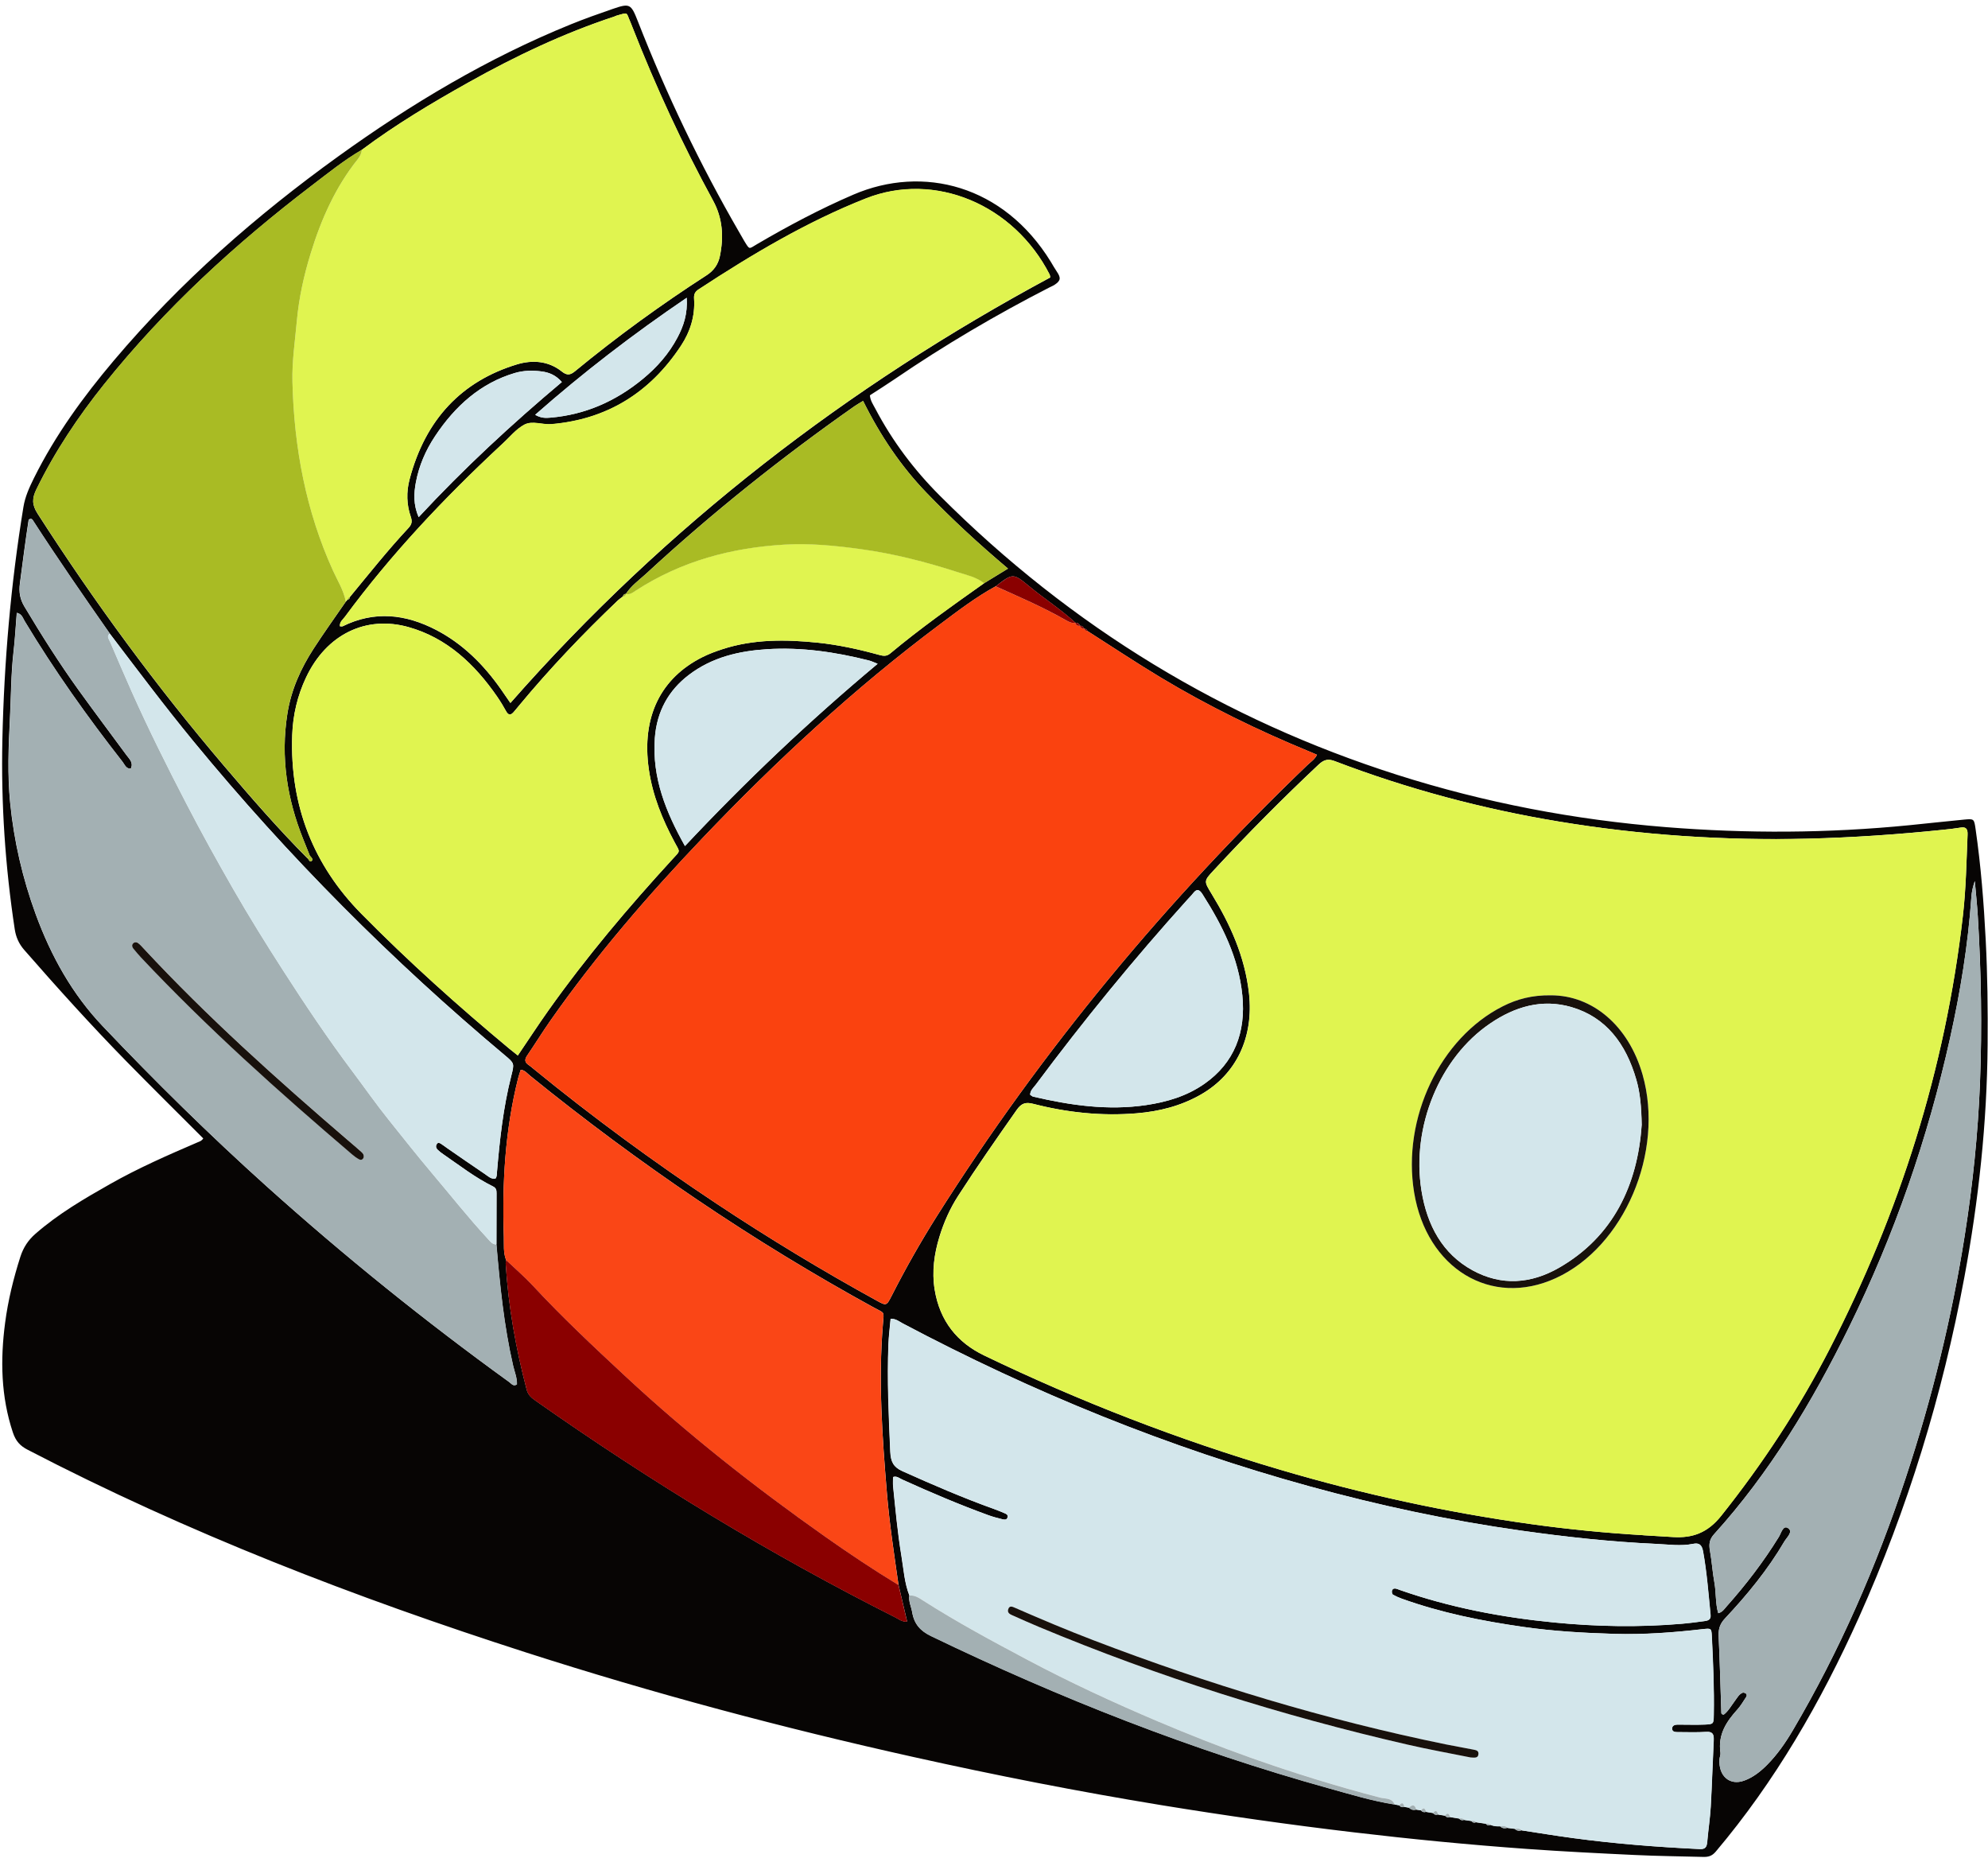 <svg width="126" height="118" viewBox="0 0 126 118" fill="none" xmlns="http://www.w3.org/2000/svg">
<g clip-path="url(#clip0_232_7395)">
<path d="M12.883 72.137C11.233 70.486 9.6 68.872 7.988 67.228C5.765 64.957 3.63 62.592 1.53 60.186C1.197 59.802 1.01 59.38 0.934 58.881C0.331 54.914 0.062 50.919 0.15 46.9C0.258 41.942 0.683 37.019 1.483 32.135C1.59 31.47 1.863 30.878 2.152 30.293C3.516 27.551 5.286 25.131 7.214 22.847C11.433 17.855 16.258 13.642 21.438 9.91C26.079 6.565 30.938 3.671 36.163 1.549C37.038 1.193 37.929 0.878 38.824 0.569C39.921 0.192 39.991 0.237 40.429 1.352C42.243 5.987 44.375 10.439 46.843 14.701C46.951 14.888 47.055 15.078 47.166 15.262C47.531 15.854 47.449 15.781 47.978 15.473C49.964 14.31 51.994 13.233 54.088 12.333C58.493 10.439 63.61 11.724 66.602 16.591C66.728 16.799 66.846 17.013 66.982 17.211C67.252 17.609 67.23 17.782 66.852 18.038C66.744 18.111 66.624 18.156 66.51 18.215C63.138 19.942 59.864 21.867 56.705 24.024C56.191 24.373 55.664 24.706 55.134 25.048C55.163 25.391 55.338 25.63 55.471 25.883C56.565 27.963 57.948 29.791 59.569 31.411C67.956 39.799 77.653 45.626 88.555 49.098C94.122 50.87 99.806 51.947 105.583 52.411C110.725 52.823 115.87 52.799 121.008 52.29C122.169 52.176 123.33 52.044 124.491 51.933C125.122 51.874 125.119 51.885 125.215 52.546C125.551 54.869 125.735 57.213 125.855 59.56C125.969 61.772 125.995 63.984 125.976 66.2C125.938 71.168 125.405 76.073 124.501 80.937C123.108 88.421 120.903 95.608 117.827 102.469C115.406 107.863 112.491 112.897 108.745 117.328C108.498 117.622 108.257 117.671 107.949 117.664C106.502 117.626 105.059 117.612 103.613 117.542C101.332 117.435 99.055 117.321 96.777 117.158C93.11 116.895 89.453 116.539 85.799 116.106C81.719 115.625 77.65 115.043 73.593 114.382C68.333 113.52 63.099 112.492 57.891 111.332C49.628 109.494 41.441 107.313 33.355 104.713C22.545 101.237 11.934 97.156 1.743 91.859C1.276 91.617 1 91.319 0.816 90.769C0.058 88.491 0.014 86.168 0.325 83.814C0.512 82.387 0.855 81.002 1.289 79.642C1.483 79.036 1.793 78.579 2.241 78.185C3.694 76.914 5.324 75.965 6.967 75.034C8.766 74.013 10.643 73.193 12.528 72.382C12.645 72.331 12.772 72.306 12.88 72.14L12.883 72.137ZM68.743 39.848L68.724 39.837C68.66 39.727 68.578 39.644 68.444 39.65H68.451C68.394 39.512 68.289 39.457 68.153 39.457L68.165 39.467C67.249 38.619 66.208 37.954 65.25 37.165C64.206 36.303 64.197 36.313 63.103 37.154C61.853 37.837 60.714 38.709 59.566 39.568C54.176 43.597 49.206 48.191 44.502 53.131C41.063 56.742 37.793 60.526 34.887 64.669C34.38 65.393 33.913 66.151 33.412 66.885C33.232 67.148 33.26 67.325 33.511 67.487C33.618 67.557 33.717 67.647 33.818 67.73C37.555 70.783 41.422 73.622 45.409 76.266C48.721 78.465 52.108 80.514 55.572 82.418C56.181 82.754 56.188 82.751 56.527 82.086C57.402 80.369 58.348 78.7 59.369 77.08C66.084 66.449 73.992 56.987 82.871 48.471C83.077 48.274 83.328 48.125 83.47 47.828C83.296 47.751 83.134 47.678 82.969 47.613C79.743 46.287 76.6 44.753 73.58 42.939C72.007 41.994 70.471 40.969 68.92 39.983C68.888 39.893 68.835 39.841 68.743 39.851V39.848ZM39.674 37.629C39.566 37.629 39.499 37.694 39.471 37.805C39.369 37.885 39.258 37.954 39.163 38.044C36.965 40.139 34.865 42.34 32.905 44.701C32.784 44.843 32.67 44.992 32.546 45.131C32.359 45.338 32.213 45.321 32.071 45.058C31.902 44.75 31.722 44.449 31.522 44.161C30.069 42.053 28.302 40.419 25.904 39.74C23.192 38.972 20.683 40.201 19.398 42.926C18.856 44.071 18.564 45.297 18.52 46.585C18.364 51.095 19.899 54.855 22.894 57.895C25.885 60.927 29.041 63.755 32.286 66.456C32.461 66.601 32.638 66.736 32.819 66.882C33.492 65.891 34.107 64.946 34.757 64.029C37.168 60.633 39.833 57.483 42.615 54.45C43.141 53.875 43.109 54.028 42.757 53.37C41.983 51.93 41.361 50.42 41.123 48.759C40.638 45.397 41.901 42.953 44.518 41.641C44.93 41.433 45.365 41.274 45.799 41.132C47.778 40.492 49.802 40.516 51.829 40.724C53.142 40.859 54.433 41.142 55.712 41.496C55.969 41.565 56.181 41.607 56.419 41.409C58.332 39.813 60.352 38.383 62.37 36.957C62.846 36.666 63.319 36.376 63.886 36.029C62.046 34.475 60.343 32.907 58.732 31.235C57.104 29.549 55.785 27.589 54.703 25.405C54.5 25.529 54.322 25.626 54.157 25.741C49.549 28.974 45.13 32.495 40.946 36.358C40.505 36.763 40.01 37.109 39.667 37.636H39.674V37.629ZM56.949 100.434C56.673 98.495 56.375 96.56 56.213 94.604C55.918 91.049 55.664 87.497 55.959 83.924C56.032 83.049 56.086 83.239 55.413 82.868C47.744 78.669 40.483 73.743 33.596 68.163C33.419 68.02 33.273 67.816 33.006 67.785C32.949 67.965 32.883 68.145 32.838 68.329C32.014 71.614 31.82 74.972 31.934 78.358C31.95 78.849 31.89 79.355 32.074 79.832C32.067 79.915 32.048 79.999 32.052 80.078C32.223 82.789 32.696 85.441 33.381 88.051C33.476 88.418 33.707 88.584 33.961 88.764C41.273 93.901 48.851 98.509 56.746 102.483C56.965 102.594 57.168 102.778 57.495 102.75C57.307 101.957 57.13 101.192 56.949 100.427V100.434ZM19.497 54.384C19.579 54.46 19.633 54.685 19.766 54.544C19.865 54.44 19.719 54.311 19.636 54.222C19.493 53.868 19.354 53.515 19.211 53.162C18.196 50.625 17.777 47.997 18.212 45.238C18.453 43.704 19.068 42.354 19.877 41.104C20.534 40.09 21.235 39.114 21.917 38.124C21.955 38.079 21.996 38.03 22.034 37.985C22.117 37.985 22.164 37.94 22.161 37.847C23.382 36.369 24.575 34.863 25.879 33.468C26.082 33.249 26.145 33.069 26.034 32.751C25.768 31.982 25.749 31.176 25.955 30.387C26.96 26.554 29.282 24.148 32.762 23.092C33.72 22.802 34.745 22.854 35.607 23.542C35.937 23.805 36.14 23.774 36.448 23.522C39.119 21.323 41.901 19.305 44.781 17.446C45.225 17.159 45.514 16.771 45.625 16.234C45.879 15.009 45.802 13.832 45.197 12.721C43.265 9.179 41.565 5.51 40.08 1.719C40.039 1.618 40.004 1.515 39.959 1.414C39.665 0.77 39.867 0.77 39.071 0.995C39.024 1.009 38.979 1.04 38.929 1.054C35.722 2.11 32.664 3.561 29.692 5.226C27.373 6.524 25.086 7.888 22.932 9.498C21.812 10.148 20.794 10.972 19.757 11.762C14.945 15.435 10.463 19.523 6.586 24.366C4.95 26.412 3.487 28.593 2.311 30.999C2.028 31.574 2.015 31.979 2.383 32.55C5.996 38.176 9.927 43.517 14.212 48.548C15.918 50.552 17.644 52.539 19.493 54.395L19.497 54.384ZM31.465 78.846C31.465 77.769 31.465 76.689 31.471 75.612C31.471 75.412 31.452 75.276 31.236 75.173C30.123 74.626 29.133 73.85 28.102 73.144C27.976 73.058 27.845 72.96 27.734 72.85C27.636 72.749 27.595 72.618 27.693 72.483C27.779 72.365 27.877 72.434 27.96 72.483C28.093 72.566 28.213 72.666 28.343 72.753C29.137 73.3 29.926 73.85 30.723 74.387C30.932 74.525 31.125 74.733 31.401 74.681C31.5 74.56 31.484 74.418 31.497 74.286C31.671 72.223 31.896 70.167 32.407 68.163C32.607 67.38 32.603 67.376 32.001 66.871C24.867 60.893 18.269 54.28 12.261 46.972C10.434 44.75 8.702 42.437 6.954 40.142C5.295 37.771 3.643 35.389 2.069 32.948C2.028 32.883 1.955 32.837 1.816 32.928C1.613 34.236 1.441 35.597 1.261 36.957C1.184 37.525 1.27 37.975 1.546 38.435C2.628 40.243 3.751 42.018 4.972 43.715C5.974 45.106 7.005 46.474 8.02 47.855C8.201 48.101 8.471 48.322 8.287 48.707C7.982 48.717 7.9 48.444 7.76 48.264C5.536 45.421 3.437 42.475 1.556 39.346C1.445 39.162 1.381 38.892 1.061 38.83C0.991 39.702 0.947 40.526 0.851 41.34C0.693 42.742 0.699 44.154 0.626 45.563C0.534 47.329 0.468 49.112 0.642 50.87C0.883 53.294 1.429 55.655 2.26 57.926C3.24 60.602 4.585 63.001 6.507 65.022C9.847 68.54 13.292 71.929 16.873 75.149C21.809 79.583 26.945 83.724 32.277 87.576C32.41 87.674 32.534 87.871 32.759 87.719C32.775 87.306 32.61 86.926 32.518 86.534C31.934 84.007 31.68 81.425 31.458 78.839L31.465 78.846ZM96.45 115.981C97.529 116.144 98.607 116.324 99.689 116.469C102.357 116.826 105.037 117.037 107.724 117.165C108.063 117.182 108.171 117.048 108.199 116.712C108.263 115.971 108.38 115.23 108.422 114.486C108.504 113.077 108.542 111.668 108.612 110.259C108.631 109.867 108.523 109.715 108.139 109.74C107.534 109.778 106.921 109.757 106.315 109.753C106.16 109.753 105.97 109.736 105.973 109.525C105.973 109.338 106.15 109.283 106.312 109.279C106.896 109.279 107.48 109.3 108.06 109.276C108.599 109.251 108.606 109.231 108.615 108.663C108.644 107.001 108.574 105.343 108.491 103.685C108.466 103.176 108.453 103.169 107.93 103.228C106.061 103.442 104.19 103.584 102.312 103.529C100.387 103.47 98.464 103.363 96.552 103.089C93.935 102.716 91.347 102.199 88.834 101.296C88.644 101.227 88.457 101.144 88.279 101.043C88.235 101.019 88.203 100.901 88.213 100.832C88.225 100.708 88.317 100.642 88.428 100.656C88.527 100.669 88.622 100.715 88.72 100.749C91.895 101.86 95.153 102.48 98.471 102.805C101.18 103.072 103.886 103.12 106.594 102.888C107.073 102.847 107.553 102.781 108.028 102.719C108.235 102.691 108.444 102.639 108.412 102.328C108.279 100.981 108.177 99.631 107.936 98.298C107.857 97.855 107.657 97.755 107.308 97.824C106.525 97.983 105.744 97.862 104.961 97.827C102.071 97.699 99.201 97.381 96.336 96.976C91.835 96.339 87.388 95.39 82.988 94.178C74.062 91.724 65.482 88.238 57.203 83.852C56.981 83.734 56.775 83.554 56.444 83.561C56.397 84.097 56.327 84.641 56.305 85.181C56.216 87.452 56.321 89.716 56.422 91.984C56.451 92.631 56.632 92.967 57.184 93.216C59.106 94.078 61.034 94.916 63.011 95.622C63.226 95.698 63.442 95.785 63.651 95.878C63.766 95.927 63.911 95.982 63.851 96.162C63.794 96.328 63.642 96.293 63.528 96.266C63.233 96.193 62.938 96.117 62.649 96.013C60.797 95.338 58.979 94.566 57.178 93.749C57 93.669 56.835 93.51 56.6 93.59C56.6 93.78 56.584 93.974 56.6 94.161C56.752 95.643 56.886 97.131 57.13 98.599C57.269 99.441 57.32 100.299 57.634 101.099C57.577 101.473 57.751 101.798 57.812 102.148C57.939 102.909 58.332 103.342 59.011 103.667C67.169 107.604 75.534 110.896 84.184 113.302C85.577 113.69 86.963 114.115 88.393 114.337L88.685 114.389C88.768 114.513 88.879 114.527 89.002 114.489C89.101 114.506 89.199 114.52 89.297 114.538C89.43 114.68 89.589 114.704 89.761 114.662C89.859 114.676 89.957 114.694 90.055 114.707C90.141 114.814 90.246 114.849 90.373 114.804C90.522 114.828 90.668 114.853 90.817 114.877C90.903 114.988 91.01 115.016 91.134 114.97C91.283 114.995 91.432 115.019 91.578 115.043C91.667 115.15 91.769 115.185 91.895 115.133C92.089 115.164 92.282 115.195 92.479 115.227C92.561 115.344 92.669 115.358 92.79 115.313C92.945 115.337 93.101 115.358 93.256 115.382C93.335 115.49 93.431 115.517 93.548 115.462C93.754 115.493 93.957 115.521 94.163 115.552C94.246 115.663 94.344 115.68 94.461 115.628C94.661 115.711 94.868 115.725 95.077 115.718C95.207 115.863 95.365 115.86 95.534 115.818C95.689 115.839 95.844 115.857 96.003 115.877C96.133 116.013 96.282 116.026 96.444 115.971L96.45 115.981ZM104.149 97.28C104.78 97.318 105.415 97.356 106.046 97.395C107.254 97.464 108.218 97.142 109.091 96.044C111.714 92.752 114.03 89.238 115.981 85.437C120.374 76.883 123.289 67.782 124.405 58.026C124.602 56.323 124.631 54.606 124.701 52.892C124.716 52.532 124.609 52.383 124.269 52.439C123.895 52.501 123.514 52.543 123.137 52.581C120.285 52.875 117.43 53.072 114.563 53.142C109.278 53.269 104.022 52.923 98.801 52.058C93.96 51.255 89.218 49.994 84.596 48.229C84.181 48.07 83.918 48.129 83.581 48.44C81.294 50.59 79.077 52.823 76.929 55.139C76.289 55.831 76.295 55.825 76.793 56.645C77.97 58.573 78.899 60.605 79.16 62.952C79.464 65.715 78.37 68.062 76.115 69.353C74.839 70.084 73.463 70.427 72.035 70.544C69.818 70.728 67.629 70.496 65.472 69.942C65.016 69.824 64.739 69.9 64.444 70.319C63.179 72.12 61.919 73.923 60.724 75.779C60.21 76.575 59.823 77.444 59.54 78.365C59.207 79.452 59.052 80.573 59.236 81.712C59.566 83.734 60.689 85.077 62.37 85.887C68.47 88.823 74.735 91.246 81.171 93.14C86.385 94.677 91.67 95.83 97.028 96.574C99.391 96.903 101.764 97.135 104.143 97.277L104.149 97.28ZM66.563 17.574C66.55 17.505 66.55 17.446 66.529 17.404C64.257 12.96 59.249 10.851 54.871 12.582C51.144 14.053 47.674 16.117 44.283 18.339C44.054 18.488 43.972 18.644 43.991 18.931C44.064 20.029 43.744 21.022 43.173 21.895C41.159 24.958 38.396 26.582 34.96 26.88C34.38 26.932 33.749 26.644 33.238 26.911C32.705 27.188 32.286 27.724 31.82 28.15C31.782 28.185 31.741 28.219 31.703 28.258C28.147 31.57 24.797 35.108 21.86 39.09C21.733 39.263 21.52 39.401 21.543 39.688C21.628 39.688 21.682 39.706 21.717 39.688C23.735 38.688 25.711 38.913 27.658 39.928C29.317 40.793 30.643 42.102 31.753 43.683C31.95 43.964 32.144 44.248 32.35 44.549C42.269 33.256 53.786 24.463 66.563 17.584V17.574ZM125.164 55.828C125.027 56.226 124.967 56.538 124.945 56.867C124.735 59.875 124.25 62.835 123.6 65.763C122.182 72.165 120.054 78.271 117.202 84.077C114.858 88.851 112.146 93.344 108.64 97.214C108.352 97.533 108.301 97.837 108.377 98.253C108.498 98.928 108.539 99.624 108.663 100.299C108.777 100.932 108.717 101.597 108.904 102.22C109.173 102.154 109.284 101.957 109.424 101.801C110.645 100.431 111.768 98.973 112.748 97.381C112.897 97.138 113.018 96.588 113.357 96.851C113.646 97.076 113.246 97.419 113.097 97.671C112.038 99.475 110.734 101.057 109.335 102.549C109.037 102.864 108.91 103.186 108.929 103.64C109.002 105.267 109.047 106.897 109.1 108.528C109.1 108.597 109.126 108.635 109.253 108.646C109.532 108.441 109.725 108.088 109.96 107.773C110.103 107.583 110.22 107.354 110.442 107.261C110.499 107.236 110.591 107.268 110.648 107.306C110.721 107.354 110.725 107.451 110.677 107.524C110.499 107.79 110.337 108.078 110.125 108.313C109.433 109.078 108.872 109.895 109.043 111.065C109.062 111.193 108.992 111.336 108.983 111.474C108.91 112.53 109.624 113.16 110.541 112.831C111.102 112.63 111.578 112.26 112.009 111.82C112.647 111.176 113.167 110.428 113.633 109.636C116.593 104.612 118.934 99.253 120.786 93.642C122.439 88.643 123.701 83.526 124.526 78.285C125.034 75.069 125.367 71.832 125.494 68.574C125.63 65.064 125.567 61.55 125.354 58.043C125.313 57.337 125.234 56.631 125.164 55.825V55.828ZM65.288 69.367C65.352 69.409 65.412 69.475 65.482 69.489C67.842 70.039 70.217 70.382 72.635 70.025C73.951 69.831 75.217 69.461 76.346 68.668C78.221 67.352 78.975 65.431 78.738 63.063C78.497 60.664 77.453 58.611 76.213 56.662C76.029 56.375 75.861 56.288 75.626 56.593C75.512 56.742 75.379 56.87 75.255 57.008C71.877 60.751 68.676 64.669 65.637 68.744C65.501 68.927 65.301 69.08 65.288 69.367ZM43.41 53.612C47.277 49.493 51.303 45.674 55.626 42.06C55.366 41.96 55.233 41.891 55.093 41.856C52.962 41.316 50.805 40.997 48.613 41.136C46.846 41.25 45.143 41.634 43.658 42.766C42.38 43.739 41.628 45.068 41.504 46.775C41.323 49.295 42.212 51.466 43.414 53.609L43.41 53.612ZM26.535 32.768C29.416 29.666 32.435 26.876 35.611 24.207C35.227 23.767 34.802 23.601 34.355 23.539C33.777 23.459 33.197 23.466 32.623 23.636C30.472 24.276 28.854 25.71 27.569 27.645C26.986 28.527 26.558 29.497 26.358 30.567C26.228 31.266 26.193 31.969 26.532 32.765L26.535 32.768ZM43.525 18.869C40.131 21.171 36.971 23.598 33.92 26.284C34.294 26.502 34.596 26.492 34.9 26.464C37.079 26.277 39.027 25.433 40.762 23.996C41.637 23.272 42.392 22.424 42.944 21.379C43.325 20.655 43.588 19.89 43.525 18.869Z" fill="#070504"/>
<path d="M104.15 97.279C101.771 97.141 99.398 96.906 97.035 96.577C91.678 95.829 86.393 94.68 81.178 93.143C74.742 91.245 68.477 88.826 62.378 85.89C60.696 85.08 59.57 83.737 59.243 81.715C59.059 80.576 59.215 79.454 59.548 78.367C59.83 77.447 60.217 76.577 60.731 75.781C61.927 73.926 63.186 72.122 64.452 70.322C64.747 69.903 65.023 69.827 65.48 69.945C67.637 70.499 69.826 70.734 72.043 70.547C73.47 70.429 74.847 70.087 76.122 69.356C78.377 68.061 79.475 65.714 79.167 62.955C78.907 60.611 77.977 58.576 76.801 56.647C76.299 55.827 76.293 55.834 76.937 55.142C79.085 52.826 81.299 50.593 83.589 48.443C83.925 48.128 84.188 48.072 84.604 48.232C89.229 49.997 93.968 51.261 98.808 52.06C104.033 52.926 109.286 53.269 114.57 53.144C117.438 53.075 120.293 52.878 123.144 52.583C123.522 52.545 123.902 52.504 124.277 52.441C124.616 52.386 124.724 52.535 124.708 52.895C124.635 54.609 124.607 56.325 124.413 58.029C123.293 67.784 120.381 76.886 115.988 85.44C114.037 89.241 111.719 92.755 109.098 96.047C108.223 97.145 107.262 97.47 106.053 97.397C105.422 97.359 104.788 97.321 104.157 97.283L104.15 97.279ZM98.307 63.069C97.108 63.052 96.153 63.308 95.249 63.765C91.275 65.773 88.858 70.855 89.632 75.56C90.428 80.392 94.504 82.864 98.605 80.991C102.944 79.011 105.508 72.994 104.109 68.093C103.221 64.99 100.934 63.073 98.307 63.069Z" fill="#E0F450"/>
<path d="M68.919 39.981C70.47 40.967 72.005 41.992 73.579 42.937C76.599 44.751 79.742 46.281 82.968 47.611C83.133 47.68 83.298 47.753 83.469 47.825C83.326 48.123 83.076 48.272 82.87 48.469C73.994 56.986 66.083 66.45 59.368 77.078C58.346 78.695 57.401 80.367 56.526 82.084C56.186 82.749 56.183 82.749 55.571 82.416C52.107 80.512 48.719 78.463 45.408 76.265C41.42 73.62 37.554 70.778 33.817 67.728C33.715 67.645 33.617 67.555 33.509 67.485C33.259 67.323 33.23 67.146 33.411 66.883C33.912 66.152 34.379 65.394 34.886 64.668C37.792 60.523 41.059 56.74 44.5 53.129C49.205 48.192 54.172 43.598 59.564 39.565C60.713 38.707 61.851 37.834 63.102 37.153C64.614 37.831 66.137 38.485 67.587 39.319C67.767 39.423 67.951 39.507 68.164 39.465L68.151 39.455C68.196 39.617 68.307 39.666 68.45 39.652L68.443 39.648C68.49 39.791 68.592 39.839 68.722 39.835L68.741 39.846C68.77 39.939 68.83 39.981 68.919 39.977V39.981Z" fill="#FA420F"/>
<path d="M90.827 114.888C90.678 114.864 90.532 114.84 90.383 114.815C90.326 114.601 90.237 114.497 90.066 114.718C89.968 114.705 89.869 114.687 89.771 114.673C89.679 114.348 89.52 114.324 89.308 114.549C89.21 114.531 89.111 114.518 89.013 114.5C88.959 114.275 88.876 114.157 88.696 114.4C88.597 114.383 88.499 114.365 88.404 114.348C88.226 113.905 87.811 113.992 87.496 113.908C84.724 113.188 81.984 112.337 79.275 111.378C77.283 110.675 75.313 109.893 73.359 109.062C70.58 107.881 67.836 106.614 65.156 105.191C62.904 103.997 60.658 102.789 58.494 101.407C58.234 101.241 57.971 101.061 57.644 101.103C57.33 100.307 57.28 99.445 57.14 98.603C56.896 97.132 56.763 95.647 56.61 94.165C56.591 93.975 56.61 93.784 56.61 93.594C56.845 93.514 57.01 93.674 57.188 93.753C58.989 94.57 60.807 95.343 62.659 96.017C62.945 96.121 63.243 96.197 63.538 96.27C63.652 96.298 63.805 96.332 63.861 96.166C63.922 95.986 63.776 95.931 63.662 95.882C63.449 95.792 63.237 95.706 63.021 95.626C61.045 94.916 59.116 94.082 57.194 93.22C56.642 92.971 56.461 92.635 56.433 91.988C56.331 89.72 56.23 87.456 56.315 85.185C56.337 84.642 56.407 84.102 56.455 83.565C56.785 83.558 56.991 83.738 57.213 83.856C65.489 88.242 74.069 91.728 82.999 94.183C87.398 95.391 91.845 96.343 96.346 96.98C99.211 97.385 102.085 97.7 104.971 97.831C105.755 97.866 106.535 97.987 107.319 97.828C107.667 97.755 107.867 97.859 107.947 98.302C108.188 99.635 108.289 100.985 108.423 102.332C108.454 102.644 108.245 102.695 108.039 102.723C107.56 102.789 107.084 102.854 106.605 102.893C103.896 103.124 101.19 103.076 98.481 102.809C95.163 102.484 91.906 101.861 88.73 100.753C88.635 100.719 88.54 100.674 88.438 100.66C88.328 100.646 88.236 100.712 88.223 100.836C88.216 100.906 88.245 101.023 88.289 101.048C88.467 101.148 88.654 101.231 88.845 101.3C91.357 102.204 93.945 102.72 96.562 103.093C98.475 103.367 100.4 103.478 102.323 103.533C104.197 103.589 106.072 103.45 107.94 103.232C108.464 103.173 108.476 103.18 108.502 103.689C108.584 105.347 108.657 107.005 108.626 108.667C108.616 109.235 108.609 109.256 108.07 109.28C107.49 109.304 106.906 109.28 106.322 109.283C106.161 109.283 105.987 109.339 105.983 109.529C105.98 109.737 106.17 109.757 106.326 109.757C106.935 109.757 107.544 109.782 108.15 109.744C108.53 109.719 108.641 109.872 108.622 110.263C108.553 111.672 108.511 113.081 108.432 114.49C108.387 115.234 108.273 115.972 108.21 116.716C108.181 117.055 108.074 117.187 107.734 117.169C105.047 117.041 102.367 116.834 99.699 116.473C98.618 116.328 97.539 116.148 96.461 115.986C96.334 115.847 96.175 115.875 96.02 115.892C95.864 115.871 95.709 115.854 95.55 115.833C95.42 115.684 95.255 115.708 95.093 115.733C94.884 115.739 94.678 115.726 94.478 115.643C94.393 115.549 94.291 115.542 94.18 115.567C93.974 115.535 93.771 115.508 93.564 115.476C93.482 115.386 93.384 115.376 93.273 115.397C93.117 115.373 92.962 115.352 92.806 115.328C92.721 115.224 92.613 115.213 92.496 115.241C92.302 115.21 92.109 115.179 91.912 115.148C91.852 114.933 91.76 114.836 91.595 115.058C91.446 115.033 91.296 115.009 91.151 114.985C91.09 114.767 91.002 114.67 90.834 114.892L90.827 114.888ZM93.203 111.36C93.466 111.378 93.65 111.402 93.692 111.194C93.749 110.914 93.523 110.897 93.358 110.862C92.784 110.748 92.21 110.651 91.636 110.533C84.029 108.979 76.594 106.725 69.295 103.935C67.624 103.294 65.968 102.598 64.325 101.878C64.153 101.802 63.966 101.716 63.89 101.986C63.833 102.186 63.995 102.277 64.134 102.342C64.696 102.595 65.257 102.848 65.825 103.083C73.432 106.258 81.232 108.716 89.2 110.547C90.564 110.858 91.938 111.104 93.2 111.36H93.203Z" fill="#D3E6EB"/>
<path d="M62.372 36.956C60.354 38.386 58.334 39.815 56.421 41.408C56.186 41.605 55.97 41.564 55.714 41.495C54.435 41.145 53.144 40.861 51.831 40.723C49.804 40.515 47.78 40.491 45.801 41.131C45.366 41.273 44.932 41.432 44.52 41.64C41.903 42.952 40.637 45.396 41.126 48.758C41.367 50.419 41.988 51.929 42.759 53.369C43.111 54.027 43.143 53.874 42.616 54.449C39.834 57.481 37.17 60.632 34.759 64.028C34.109 64.945 33.493 65.891 32.821 66.88C32.64 66.735 32.463 66.597 32.288 66.455C29.04 63.754 25.884 60.93 22.896 57.894C19.901 54.854 18.366 51.094 18.521 46.584C18.566 45.296 18.858 44.074 19.4 42.924C20.688 40.203 23.194 38.974 25.906 39.74C28.304 40.418 30.071 42.052 31.524 44.16C31.72 44.448 31.904 44.749 32.072 45.057C32.215 45.32 32.361 45.341 32.548 45.129C32.672 44.991 32.789 44.842 32.907 44.7C34.867 42.34 36.967 40.134 39.165 38.043C39.26 37.953 39.371 37.884 39.473 37.804C39.581 37.801 39.651 37.746 39.676 37.628H39.67C39.917 37.694 40.094 37.548 40.298 37.417C43.206 35.53 46.394 34.696 49.737 34.502C51.352 34.408 52.957 34.567 54.565 34.789C56.65 35.076 58.676 35.596 60.684 36.243C61.258 36.426 61.867 36.544 62.372 36.949V36.956Z" fill="#E0F450"/>
<path d="M22.034 37.983C21.995 38.028 21.954 38.077 21.916 38.122C21.783 37.405 21.399 36.806 21.107 36.166C19.391 32.396 18.636 28.38 18.535 24.198C18.503 22.903 18.697 21.622 18.814 20.335C18.947 18.87 19.261 17.454 19.686 16.073C20.355 13.892 21.272 11.836 22.681 10.084C22.814 9.918 22.912 9.72 22.934 9.492C25.088 7.882 27.375 6.518 29.694 5.22C32.669 3.555 35.727 2.104 38.931 1.049C38.978 1.031 39.023 1.004 39.074 0.99C39.87 0.765 39.667 0.765 39.962 1.409C40.006 1.505 40.041 1.613 40.083 1.713C41.57 5.5 43.267 9.174 45.199 12.715C45.805 13.826 45.878 15.003 45.627 16.229C45.516 16.765 45.228 17.157 44.783 17.441C41.903 19.299 39.121 21.318 36.45 23.516C36.143 23.769 35.94 23.8 35.61 23.537C34.747 22.851 33.722 22.796 32.764 23.087C29.285 24.143 26.963 26.552 25.957 30.381C25.751 31.167 25.767 31.977 26.037 32.745C26.148 33.067 26.084 33.247 25.881 33.462C24.578 34.857 23.385 36.363 22.164 37.841C22.087 37.852 22.046 37.897 22.037 37.98L22.034 37.983Z" fill="#E0F450"/>
<path d="M31.469 78.847C31.691 81.433 31.945 84.015 32.529 86.543C32.617 86.934 32.785 87.315 32.77 87.726C32.541 87.876 32.417 87.678 32.288 87.585C26.958 83.731 21.82 79.595 16.884 75.156C13.3 71.937 9.858 68.544 6.518 65.031C4.599 63.009 3.251 60.61 2.27 57.934C1.439 55.663 0.894 53.302 0.653 50.878C0.478 49.12 0.545 47.337 0.637 45.571C0.71 44.166 0.7 42.754 0.862 41.348C0.954 40.531 0.998 39.711 1.071 38.838C1.392 38.9 1.455 39.17 1.566 39.354C3.447 42.48 5.544 45.43 7.771 48.272C7.91 48.448 7.993 48.725 8.297 48.715C8.478 48.331 8.212 48.106 8.031 47.863C7.016 46.482 5.985 45.114 4.983 43.723C3.758 42.026 2.638 40.25 1.557 38.444C1.281 37.98 1.195 37.533 1.271 36.965C1.452 35.605 1.623 34.244 1.826 32.935C1.966 32.842 2.039 32.891 2.08 32.956C3.657 35.397 5.306 37.779 6.965 40.15C6.746 40.323 6.905 40.493 6.975 40.656C7.438 41.729 7.894 42.805 8.37 43.871C9.446 46.278 10.622 48.625 11.831 50.955C12.776 52.779 13.769 54.569 14.787 56.341C15.793 58.09 16.859 59.803 17.947 61.496C19.352 63.681 20.795 65.834 22.346 67.9C23.114 68.922 23.847 69.974 24.643 70.964C25.541 72.082 26.429 73.211 27.352 74.305C28.535 75.7 29.671 77.144 30.908 78.483C31.066 78.657 31.212 78.864 31.472 78.854L31.469 78.847ZM23.057 73.336C23.085 73.159 22.99 73.062 22.895 72.976C22.619 72.733 22.34 72.494 22.061 72.255C17.579 68.406 13.17 64.466 9.103 60.09C8.995 59.973 8.887 59.855 8.764 59.758C8.653 59.672 8.516 59.672 8.424 59.8C8.354 59.897 8.386 60.014 8.456 60.101C8.608 60.288 8.76 60.471 8.922 60.645C13.138 65.131 17.686 69.188 22.318 73.141C22.457 73.26 22.606 73.37 22.765 73.457C22.895 73.526 23.009 73.474 23.06 73.329L23.057 73.336Z" fill="#A3B0B3"/>
<path d="M66.563 17.574C53.786 24.453 42.268 33.246 32.349 44.538C32.143 44.237 31.95 43.953 31.753 43.673C30.643 42.091 29.32 40.782 27.658 39.917C25.713 38.902 23.734 38.678 21.717 39.678C21.678 39.695 21.628 39.678 21.542 39.678C21.517 39.394 21.732 39.252 21.859 39.079C24.797 35.098 28.146 31.56 31.702 28.247C31.74 28.212 31.782 28.177 31.82 28.139C32.289 27.717 32.708 27.177 33.237 26.9C33.751 26.633 34.379 26.921 34.96 26.869C38.392 26.571 41.158 24.951 43.172 21.884C43.743 21.015 44.064 20.018 43.991 18.92C43.972 18.633 44.054 18.477 44.282 18.328C47.673 16.106 51.143 14.043 54.871 12.571C59.248 10.84 64.257 12.952 66.528 17.394C66.55 17.439 66.55 17.494 66.563 17.563V17.574Z" fill="#E0F450"/>
<path d="M22.935 9.49C22.913 9.719 22.814 9.916 22.681 10.082C21.273 11.834 20.356 13.887 19.687 16.071C19.262 17.452 18.948 18.868 18.814 20.333C18.697 21.62 18.503 22.901 18.535 24.196C18.637 28.378 19.392 32.394 21.108 36.164C21.399 36.804 21.783 37.403 21.917 38.12C21.235 39.113 20.53 40.089 19.877 41.1C19.068 42.35 18.45 43.7 18.212 45.234C17.78 47.993 18.199 50.621 19.211 53.158C19.35 53.511 19.493 53.864 19.636 54.218C19.588 54.273 19.544 54.328 19.496 54.383C17.647 52.528 15.925 50.541 14.215 48.537C9.929 43.507 5.996 38.165 2.386 32.539C2.018 31.968 2.031 31.566 2.313 30.988C3.49 28.582 4.952 26.401 6.589 24.355C10.462 19.516 14.944 15.424 19.76 11.751C20.797 10.961 21.815 10.137 22.935 9.487V9.49Z" fill="#A9BB24"/>
<path d="M32.071 79.836C31.887 79.362 31.95 78.853 31.931 78.361C31.817 74.975 32.011 71.617 32.835 68.332C32.883 68.149 32.946 67.968 33.004 67.789C33.27 67.82 33.416 68.024 33.593 68.166C40.483 73.746 47.741 78.669 55.411 82.872C56.083 83.239 56.029 83.052 55.956 83.928C55.661 87.5 55.915 91.052 56.21 94.608C56.372 96.564 56.67 98.499 56.946 100.438C55.354 99.472 53.803 98.433 52.274 97.356C47.855 94.24 43.595 90.893 39.586 87.165C37.603 85.319 35.63 83.471 33.774 81.473C33.235 80.895 32.639 80.383 32.068 79.839L32.071 79.836Z" fill="#FA4616"/>
<path d="M125.162 55.826C125.232 56.633 125.308 57.34 125.352 58.046C125.562 61.553 125.628 65.066 125.492 68.577C125.365 71.834 125.029 75.068 124.524 78.287C123.7 83.532 122.437 88.645 120.785 93.644C118.929 99.256 116.591 104.615 113.632 109.638C113.165 110.431 112.645 111.179 112.008 111.822C111.573 112.259 111.097 112.629 110.539 112.833C109.622 113.166 108.908 112.532 108.981 111.476C108.991 111.338 109.061 111.199 109.042 111.068C108.87 109.898 109.432 109.084 110.123 108.315C110.336 108.08 110.498 107.793 110.675 107.526C110.723 107.457 110.72 107.356 110.647 107.308C110.59 107.27 110.498 107.239 110.441 107.263C110.219 107.356 110.101 107.585 109.958 107.775C109.724 108.087 109.53 108.444 109.251 108.648C109.124 108.637 109.102 108.599 109.099 108.53C109.045 106.9 109 105.269 108.927 103.642C108.908 103.188 109.035 102.867 109.333 102.552C110.732 101.063 112.036 99.477 113.095 97.674C113.244 97.421 113.644 97.078 113.355 96.853C113.016 96.59 112.896 97.141 112.747 97.383C111.766 98.972 110.643 100.429 109.422 101.804C109.283 101.96 109.172 102.157 108.902 102.223C108.715 101.6 108.775 100.935 108.661 100.301C108.537 99.626 108.499 98.934 108.375 98.255C108.299 97.836 108.35 97.535 108.639 97.217C112.144 93.346 114.856 88.853 117.2 84.079C120.052 78.273 122.177 72.166 123.598 65.766C124.249 62.837 124.734 59.877 124.943 56.868C124.965 56.54 125.025 56.225 125.162 55.83V55.826Z" fill="#A3B0B3"/>
<path d="M31.462 78.846C31.198 78.857 31.055 78.649 30.897 78.476C29.66 77.136 28.521 75.696 27.341 74.298C26.415 73.204 25.53 72.075 24.632 70.957C23.836 69.967 23.1 68.914 22.336 67.893C20.784 65.826 19.341 63.673 17.936 61.489C16.848 59.799 15.782 58.086 14.777 56.334C13.758 54.561 12.765 52.768 11.82 50.947C10.612 48.617 9.435 46.27 8.36 43.864C7.884 42.798 7.427 41.721 6.964 40.648C6.894 40.486 6.735 40.316 6.954 40.143C8.702 42.438 10.434 44.751 12.261 46.973C18.269 54.281 24.867 60.897 32.001 66.872C32.603 67.377 32.603 67.381 32.407 68.163C31.896 70.167 31.671 72.224 31.497 74.287C31.484 74.422 31.5 74.564 31.401 74.682C31.125 74.734 30.932 74.526 30.723 74.388C29.923 73.851 29.136 73.301 28.343 72.754C28.216 72.664 28.093 72.563 27.96 72.483C27.877 72.432 27.779 72.363 27.693 72.483C27.595 72.619 27.636 72.754 27.734 72.85C27.845 72.961 27.972 73.058 28.102 73.145C29.13 73.851 30.123 74.626 31.236 75.173C31.452 75.281 31.471 75.416 31.471 75.613C31.468 76.69 31.468 77.77 31.465 78.846H31.462Z" fill="#D3E6EB"/>
<path d="M32.069 79.837C32.64 80.38 33.236 80.893 33.776 81.471C35.631 83.469 37.604 85.317 39.587 87.162C43.596 90.891 47.856 94.238 52.275 97.354C53.804 98.431 55.355 99.469 56.947 100.435C57.128 101.2 57.306 101.965 57.493 102.758C57.166 102.786 56.964 102.602 56.744 102.492C48.846 98.514 41.268 93.91 33.96 88.772C33.706 88.592 33.474 88.426 33.379 88.059C32.691 85.449 32.218 82.797 32.05 80.086C32.044 80.007 32.063 79.924 32.072 79.841L32.069 79.837Z" fill="#8A0000"/>
<path d="M65.291 69.368C65.304 69.08 65.504 68.928 65.64 68.745C68.675 64.666 71.879 60.751 75.257 57.009C75.381 56.87 75.517 56.742 75.629 56.594C75.863 56.289 76.035 56.375 76.216 56.663C77.456 58.608 78.499 60.661 78.74 63.064C78.978 65.432 78.22 67.353 76.349 68.668C75.219 69.461 73.951 69.832 72.638 70.025C70.22 70.382 67.844 70.039 65.484 69.489C65.415 69.472 65.358 69.409 65.291 69.368Z" fill="#D3E6EB"/>
<path d="M62.371 36.957C61.867 36.555 61.258 36.438 60.684 36.251C58.679 35.603 56.649 35.084 54.565 34.797C52.956 34.575 51.351 34.416 49.737 34.509C46.394 34.703 43.206 35.537 40.297 37.424C40.097 37.556 39.919 37.701 39.669 37.635C40.008 37.109 40.506 36.763 40.947 36.358C45.134 32.495 49.55 28.977 54.159 25.74C54.324 25.623 54.501 25.529 54.704 25.404C55.786 27.589 57.106 29.548 58.733 31.234C60.344 32.906 62.047 34.475 63.887 36.029C63.32 36.375 62.844 36.666 62.371 36.957Z" fill="#A9BB24"/>
<path d="M43.412 53.611C42.212 51.465 41.321 49.298 41.502 46.778C41.626 45.071 42.378 43.742 43.656 42.769C45.143 41.64 46.847 41.252 48.611 41.138C50.802 41 52.959 41.318 55.091 41.858C55.231 41.893 55.364 41.962 55.624 42.063C51.3 45.677 47.275 49.495 43.408 53.615L43.412 53.611Z" fill="#D3E6EB"/>
<path d="M26.532 32.768C26.192 31.972 26.227 31.269 26.358 30.57C26.557 29.5 26.982 28.531 27.569 27.648C28.851 25.713 30.472 24.276 32.622 23.639C33.196 23.469 33.777 23.462 34.354 23.542C34.801 23.604 35.227 23.767 35.61 24.21C32.435 26.879 29.415 29.666 26.535 32.771L26.532 32.768Z" fill="#D3E6EB"/>
<path d="M57.64 101.106C57.967 101.064 58.23 101.244 58.49 101.41C60.654 102.792 62.9 104 65.152 105.194C67.832 106.617 70.576 107.884 73.355 109.065C75.308 109.892 77.278 110.675 79.27 111.381C81.982 112.34 84.72 113.191 87.492 113.911C87.807 113.991 88.219 113.908 88.4 114.351C86.972 114.129 85.586 113.7 84.19 113.316C75.54 110.91 67.176 107.618 59.017 103.682C58.338 103.356 57.945 102.923 57.818 102.162C57.758 101.812 57.583 101.483 57.64 101.113V101.106Z" fill="#A3B0B3"/>
<path d="M43.523 18.868C43.586 19.89 43.326 20.651 42.942 21.378C42.39 22.424 41.636 23.272 40.76 23.995C39.025 25.432 37.078 26.277 34.898 26.464C34.594 26.491 34.292 26.502 33.918 26.284C36.969 23.597 40.129 21.171 43.523 18.868Z" fill="#D3E6EB"/>
<path d="M68.168 39.464C67.955 39.505 67.772 39.422 67.591 39.318C66.141 38.484 64.618 37.83 63.105 37.151C64.2 36.313 64.206 36.3 65.253 37.162C66.211 37.951 67.251 38.615 68.168 39.464Z" fill="#8A0000"/>
<path d="M89.304 114.548C89.519 114.324 89.678 114.348 89.767 114.673C89.593 114.715 89.434 114.691 89.304 114.548Z" fill="#A3B0B3"/>
<path d="M88.693 114.399C88.874 114.156 88.957 114.274 89.011 114.499C88.887 114.534 88.776 114.523 88.693 114.399Z" fill="#A3B0B3"/>
<path d="M90.067 114.718C90.239 114.496 90.324 114.6 90.385 114.815C90.258 114.86 90.153 114.825 90.067 114.718Z" fill="#A3B0B3"/>
<path d="M90.831 114.887C90.999 114.661 91.088 114.762 91.148 114.98C91.025 115.025 90.917 114.997 90.831 114.887Z" fill="#A3B0B3"/>
<path d="M91.588 115.053C91.753 114.831 91.842 114.928 91.905 115.143C91.782 115.195 91.677 115.157 91.588 115.053Z" fill="#A3B0B3"/>
<path d="M95.087 115.727C95.248 115.707 95.414 115.679 95.544 115.828C95.379 115.869 95.22 115.869 95.087 115.727Z" fill="#A3B0B3"/>
<path d="M96.005 115.886C96.161 115.869 96.319 115.845 96.446 115.98C96.284 116.032 96.132 116.018 96.005 115.886Z" fill="#A3B0B3"/>
<path d="M68.451 39.655C68.308 39.669 68.197 39.62 68.152 39.458C68.289 39.458 68.393 39.513 68.451 39.655Z" fill="#8A0000"/>
<path d="M68.726 39.838C68.596 39.838 68.495 39.793 68.447 39.651C68.577 39.645 68.66 39.728 68.726 39.838Z" fill="#8A0000"/>
<path d="M19.636 54.219C19.718 54.313 19.864 54.441 19.766 54.541C19.633 54.683 19.578 54.458 19.496 54.382C19.544 54.327 19.588 54.271 19.636 54.216V54.219Z" fill="#A9BB24"/>
<path d="M92.494 115.235C92.611 115.207 92.719 115.218 92.805 115.322C92.685 115.363 92.577 115.349 92.494 115.235Z" fill="#A3B0B3"/>
<path d="M93.265 115.39C93.372 115.369 93.474 115.38 93.557 115.47C93.442 115.522 93.344 115.498 93.265 115.39Z" fill="#A3B0B3"/>
<path d="M94.168 115.564C94.279 115.539 94.38 115.546 94.466 115.64C94.349 115.692 94.25 115.671 94.168 115.564Z" fill="#A3B0B3"/>
<path d="M22.036 37.981C22.042 37.899 22.087 37.85 22.162 37.844C22.165 37.94 22.121 37.981 22.036 37.981Z" fill="#A9BB24"/>
<path d="M68.918 39.98C68.83 39.98 68.77 39.942 68.742 39.849C68.833 39.839 68.887 39.89 68.918 39.98Z" fill="#8A0000"/>
<path d="M39.678 37.629C39.652 37.747 39.582 37.803 39.475 37.806C39.507 37.695 39.57 37.633 39.678 37.629Z" fill="#A9BB24"/>
<path d="M98.304 63.069C100.93 63.069 103.217 64.987 104.106 68.093C105.508 72.998 102.941 79.011 98.602 80.992C94.504 82.865 90.425 80.393 89.628 75.56C88.854 70.855 91.269 65.773 95.246 63.765C96.15 63.308 97.105 63.052 98.304 63.069ZM104.048 71.298C104.026 70.087 103.944 69.232 103.706 68.411C103.049 66.13 101.784 64.458 99.598 63.817C97.743 63.274 96.023 63.779 94.441 64.856C91.249 67.023 89.441 71.399 90.092 75.449C90.447 77.654 91.43 79.454 93.324 80.493C95.163 81.501 97.035 81.352 98.808 80.334C102.25 78.361 103.788 75.075 104.045 71.302L104.048 71.298Z" fill="#18110C"/>
<path d="M93.205 111.361C91.943 111.105 90.57 110.862 89.206 110.547C81.237 108.716 73.437 106.262 65.831 103.083C65.263 102.848 64.702 102.592 64.14 102.343C63.997 102.281 63.839 102.187 63.896 101.986C63.972 101.716 64.159 101.803 64.331 101.879C65.977 102.599 67.629 103.295 69.301 103.935C76.6 106.729 84.035 108.979 91.642 110.534C92.213 110.651 92.79 110.745 93.364 110.862C93.532 110.897 93.754 110.914 93.697 111.195C93.656 111.402 93.472 111.378 93.209 111.361H93.205Z" fill="#18110C"/>
<path d="M23.054 73.334C23.003 73.479 22.889 73.531 22.759 73.462C22.601 73.375 22.451 73.268 22.312 73.147C17.681 69.193 13.132 65.132 8.916 60.649C8.755 60.476 8.602 60.289 8.45 60.106C8.38 60.019 8.345 59.901 8.418 59.804C8.51 59.68 8.647 59.68 8.758 59.763C8.882 59.856 8.989 59.978 9.097 60.095C13.164 64.471 17.573 68.411 22.055 72.26C22.334 72.499 22.613 72.734 22.889 72.981C22.988 73.067 23.083 73.164 23.051 73.341L23.054 73.334Z" fill="#18110C"/>
<path d="M104.051 71.298C103.795 75.068 102.256 78.357 98.814 80.33C97.038 81.348 95.17 81.497 93.33 80.49C91.433 79.451 90.45 77.651 90.097 75.446C89.447 71.395 91.252 67.019 94.446 64.853C96.029 63.776 97.749 63.274 99.604 63.814C101.79 64.454 103.055 66.126 103.712 68.408C103.95 69.228 104.032 70.087 104.055 71.295L104.051 71.298Z" fill="#D3E6EB"/>
</g>
<defs>
<clipPath id="clip0_232_7395">
<rect width="126" height="117.942" fill="white" transform="translate(0 0.029)"/>
</clipPath>
</defs>
</svg>
